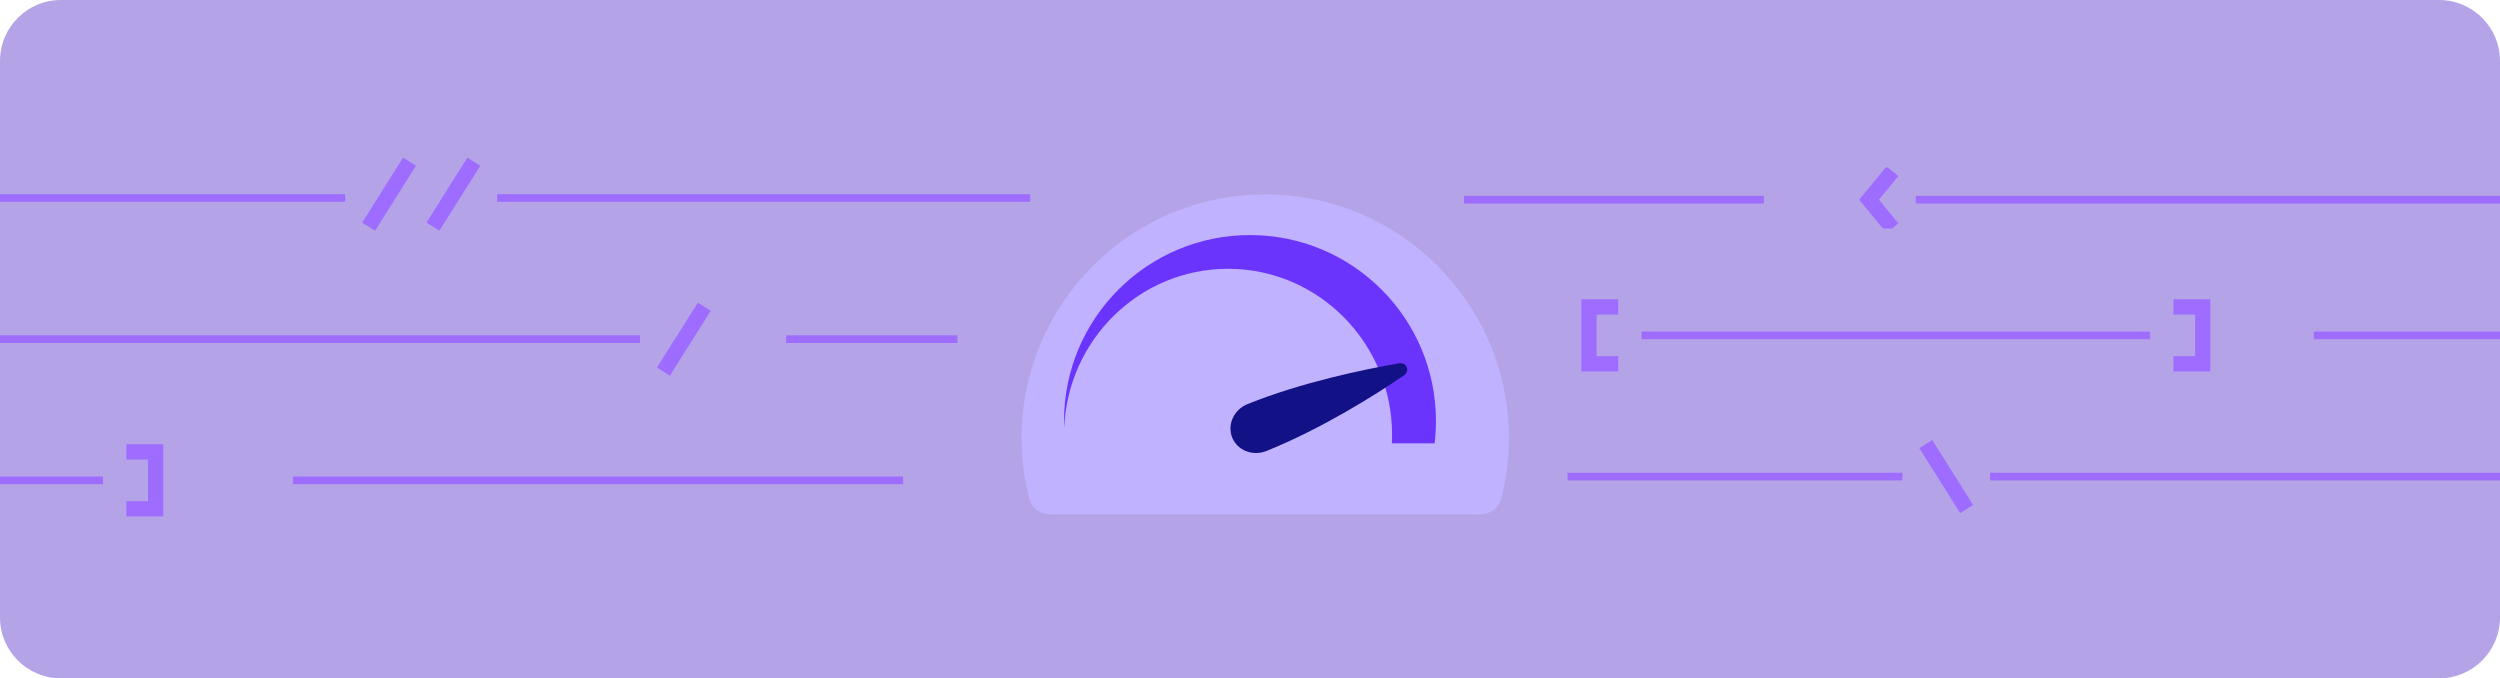 <?xml version="1.0" encoding="UTF-8"?>
<svg xmlns="http://www.w3.org/2000/svg" width="328" height="89" viewBox="0 0 328 89" fill="none">
  <g clip-path="url(#clip0_3163_43343)">
    <path d="M0 8C0 3.582 3.582 0 8 0H320C324.418 0 328 3.582 328 8V81C328 85.418 324.418 89 320 89H8C3.582 89 0 85.418 0 81V8Z" fill="#704FCF" fill-opacity="0.52"></path>
    <path d="M-49.8 25.975H45.298" stroke="#9E6CFF"></path>
    <path d="M53.734 21.213L48.366 29.737" stroke="#9E6CFF" stroke-width="2"></path>
    <path d="M62.17 21.213L56.802 29.737" stroke="#9E6CFF" stroke-width="2"></path>
    <path d="M65.238 25.975H135.163" stroke="#9E6CFF"></path>
    <g clip-path="url(#clip1_3163_43343)">
      <path d="M231.415 26.201L192.083 26.201" stroke="#9E6CFF"></path>
      <path d="M248.287 22.467L245.219 26.2L248.287 29.933" stroke="#9E6CFF" stroke-width="2"></path>
      <path d="M346.452 26.2H251.355" stroke="#9E6CFF"></path>
    </g>
    <path d="M83.97 44.499H-11.127" stroke="#9E6CFF"></path>
    <path d="M92.406 40.237L87.038 48.761" stroke="#9E6CFF" stroke-width="2"></path>
    <path d="M125.613 44.499H103.143" stroke="#9E6CFF"></path>
    <path d="M212.308 40.267H208.474V47.733H212.308" stroke="#9E6CFF" stroke-width="2"></path>
    <path d="M282.098 43.999L215.376 43.999" stroke="#9E6CFF"></path>
    <path d="M285.166 40.267H289V47.733H285.166" stroke="#9E6CFF" stroke-width="2"></path>
    <path d="M374.895 43.999H303.572" stroke="#9E6CFF"></path>
    <path d="M261.096 62.524H334.931" stroke="#9E6CFF"></path>
    <path d="M252.66 58.262L258.028 66.786" stroke="#9E6CFF" stroke-width="2"></path>
    <path d="M205.663 62.524L249.592 62.524" stroke="#9E6CFF"></path>
    <path d="M38.423 63.023H118.488" stroke="#9E6CFF"></path>
    <path d="M16.582 59.291H20.417V66.757H16.582" stroke="#9E6CFF" stroke-width="2"></path>
    <path d="M-53.208 63.024L13.514 63.024" stroke="#9E6CFF"></path>
    <g filter="url(#filter0_d_3163_43343)">
      <path d="M164 23.508C181.655 23.508 195.968 37.821 195.968 55.477C195.968 58.215 195.622 60.873 194.974 63.41C194.653 64.665 193.49 65.492 192.195 65.492H135.804C134.509 65.492 133.346 64.665 133.025 63.41C132.377 60.873 132.031 58.215 132.031 55.477C132.031 37.821 146.344 23.508 164 23.508Z" fill="#C0B2FF"></path>
    </g>
    <path d="M163.999 30.84C177.474 30.84 188.398 41.763 188.398 55.238C188.398 56.227 188.338 57.203 188.224 58.161H182.613C182.631 57.797 182.641 57.431 182.641 57.062C182.641 45.024 173.006 35.265 161.121 35.265C149.532 35.265 140.083 44.544 139.62 56.168C139.609 55.86 139.601 55.55 139.601 55.238C139.601 41.764 150.524 30.84 163.999 30.84Z" fill="#6B34FD"></path>
    <path d="M166.16 59.168C164.362 59.892 162.35 59.102 161.665 57.404C160.981 55.705 161.883 53.74 163.68 53.016C170.775 50.156 178.927 48.47 183.547 47.667C184.557 47.492 185.039 48.681 184.191 49.258C180.364 51.86 173.43 56.237 166.16 59.168Z" fill="#121185"></path>
  </g>
  <defs>
    <filter id="filter0_d_3163_43343" x="132.031" y="23.508" width="65.936" height="43.984" filterUnits="userSpaceOnUse" color-interpolation-filters="sRGB">
      <feFlood flood-opacity="0" result="BackgroundImageFix"></feFlood>
      <feColorMatrix in="SourceAlpha" type="matrix" values="0 0 0 0 0 0 0 0 0 0 0 0 0 0 0 0 0 0 127 0" result="hardAlpha"></feColorMatrix>
      <feOffset dx="2" dy="2"></feOffset>
      <feComposite in2="hardAlpha" operator="out"></feComposite>
      <feColorMatrix type="matrix" values="0 0 0 0 0.071 0 0 0 0 0.067 0 0 0 0 0.522 0 0 0 1 0"></feColorMatrix>
      <feBlend mode="normal" in2="BackgroundImageFix" result="effect1_dropShadow_3163_43343"></feBlend>
      <feBlend mode="normal" in="SourceGraphic" in2="effect1_dropShadow_3163_43343" result="shape"></feBlend>
    </filter>
    <clipPath id="clip0_3163_43343">
      <path d="M0 8C0 3.582 3.582 0 8 0H320C324.418 0 328 3.582 328 8V81C328 85.418 324.418 89 320 89H8C3.582 89 0 85.418 0 81V8Z" fill="white"></path>
    </clipPath>
    <clipPath id="clip1_3163_43343">
      <rect width="181" height="8" fill="white" transform="translate(171.444 21.975)"></rect>
    </clipPath>
  </defs>
</svg>
